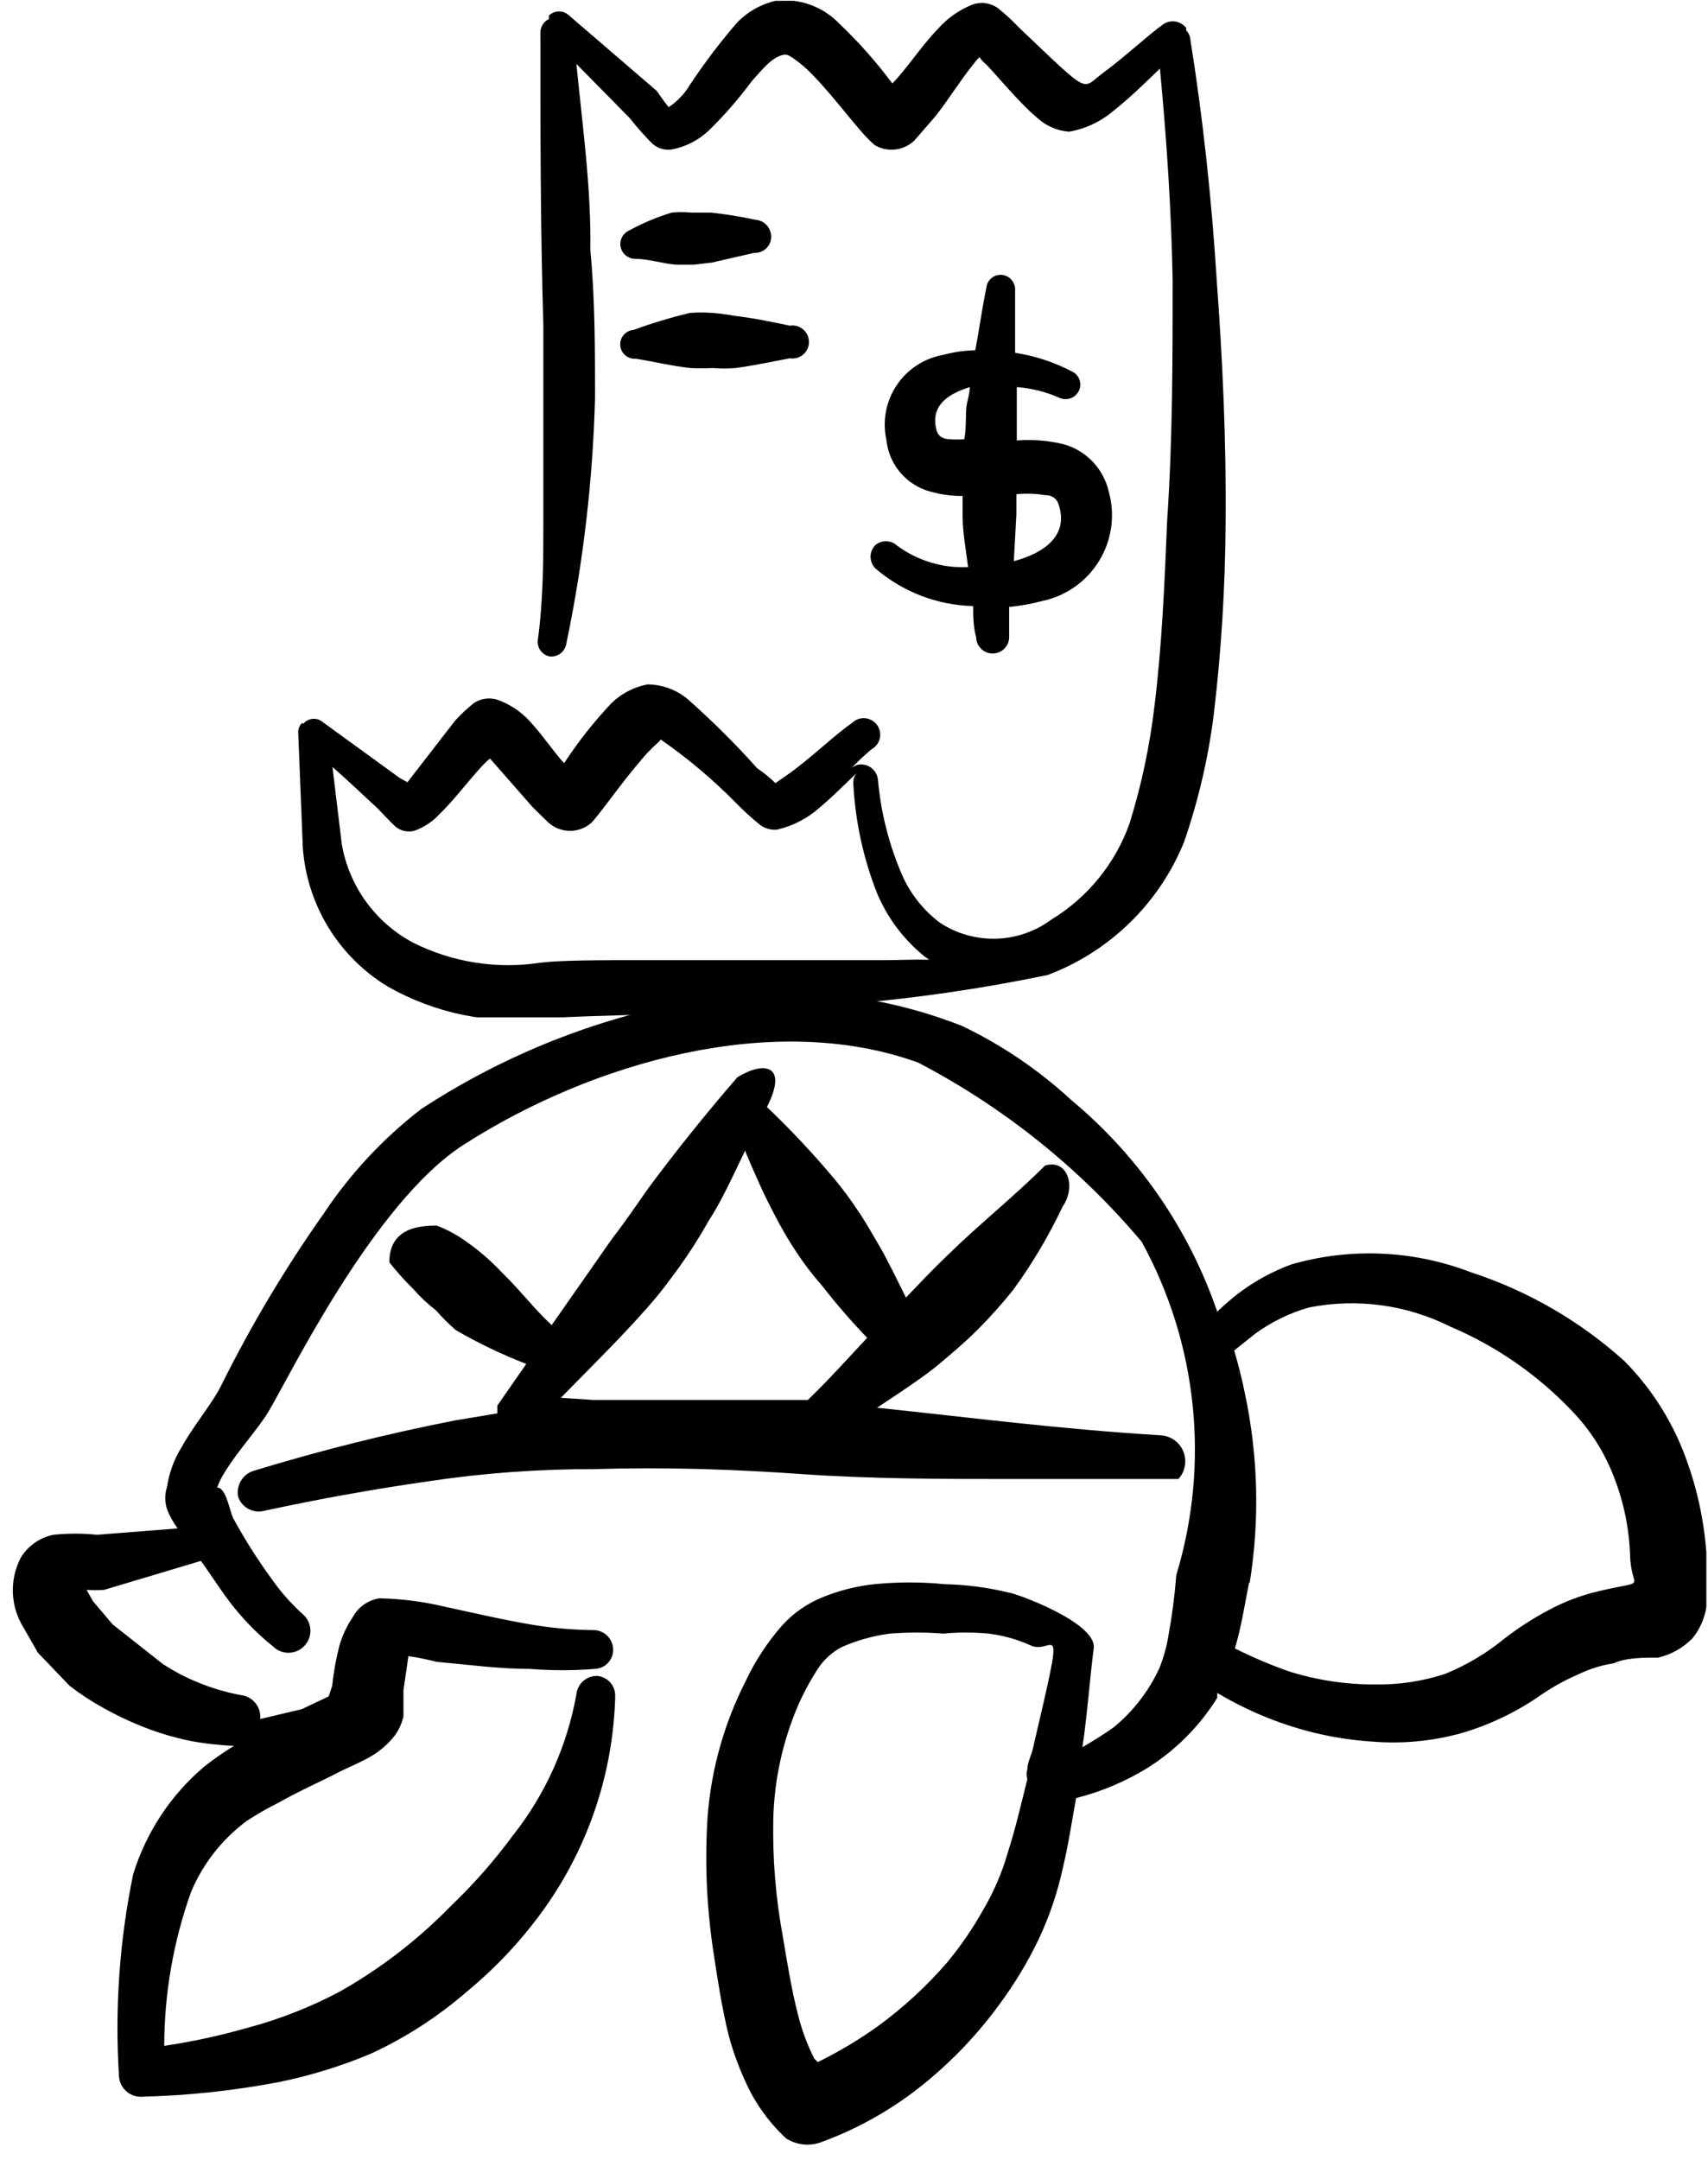 <svg width="121" height="153" viewBox="0 0 121 153" fill="none" xmlns="http://www.w3.org/2000/svg">
<g clip-path="url(#clip0_1987_2607)">
<path fill-rule="evenodd" clip-rule="evenodd" d="M62.013 38.608C61.795 38.827 61.673 39.123 61.673 39.433C61.673 39.742 61.795 40.038 62.013 40.258C63.944 41.923 66.394 42.867 68.943 42.928C68.943 43.648 68.943 44.398 69.153 45.118C69.153 45.428 69.276 45.725 69.496 45.945C69.715 46.164 70.013 46.288 70.323 46.288C70.633 46.288 70.931 46.164 71.15 45.945C71.37 45.725 71.493 45.428 71.493 45.118V42.988C72.284 42.914 73.066 42.773 73.833 42.568C74.668 42.394 75.457 42.05 76.153 41.558C76.849 41.066 77.436 40.436 77.878 39.707C78.32 38.978 78.607 38.166 78.721 37.322C78.836 36.477 78.775 35.618 78.543 34.798C78.359 34.009 77.967 33.284 77.408 32.698C76.848 32.113 76.142 31.688 75.363 31.468C74.274 31.203 73.15 31.112 72.033 31.198V29.188V27.418C73.068 27.496 74.083 27.749 75.033 28.168C75.277 28.285 75.556 28.303 75.813 28.22C76.07 28.136 76.285 27.956 76.413 27.718C76.476 27.599 76.515 27.47 76.528 27.337C76.541 27.203 76.528 27.069 76.489 26.941C76.45 26.812 76.386 26.693 76.301 26.59C76.216 26.486 76.111 26.401 75.993 26.338C74.717 25.665 73.338 25.209 71.913 24.988V20.608C71.938 20.334 71.855 20.061 71.681 19.848C71.507 19.634 71.257 19.498 70.983 19.468C70.849 19.455 70.714 19.47 70.585 19.51C70.457 19.55 70.338 19.615 70.234 19.701C70.131 19.788 70.046 19.894 69.984 20.013C69.922 20.133 69.884 20.264 69.873 20.398C69.573 21.838 69.363 23.398 69.093 24.808C68.323 24.825 67.557 24.936 66.813 25.138C66.149 25.255 65.516 25.506 64.951 25.875C64.386 26.243 63.901 26.722 63.526 27.282C63.151 27.842 62.892 28.473 62.766 29.135C62.64 29.798 62.649 30.479 62.793 31.138C62.869 31.933 63.169 32.69 63.657 33.321C64.146 33.953 64.803 34.434 65.553 34.708C66.403 34.995 67.296 35.137 68.193 35.128V36.478C68.193 37.738 68.433 38.938 68.583 40.168C66.777 40.255 64.996 39.714 63.543 38.638C63.334 38.45 63.065 38.343 62.784 38.338C62.503 38.332 62.229 38.428 62.013 38.608ZM74.013 35.068C74.463 35.068 74.853 35.248 75.003 35.758C75.723 37.948 73.953 39.178 71.823 39.748L72.003 36.448V35.008C72.673 34.938 73.349 34.958 74.013 35.068ZM66.333 30.418C65.913 28.708 67.173 27.898 68.703 27.418C68.703 27.898 68.523 28.348 68.463 28.828C68.403 29.308 68.463 30.358 68.313 31.108C67.974 31.138 67.632 31.138 67.293 31.108C66.873 31.108 66.453 30.958 66.333 30.418Z" fill="black"/>
<path fill-rule="evenodd" clip-rule="evenodd" d="M86.193 19.797C85.833 14.098 85.233 8.428 84.303 2.638C84.262 2.455 84.168 2.288 84.033 2.158C84.033 2.158 84.033 2.158 84.033 1.978C83.843 1.731 83.564 1.569 83.256 1.524C82.948 1.479 82.635 1.556 82.383 1.738C81.363 2.458 79.743 3.988 78.153 5.158C76.563 6.328 77.373 6.868 72.153 1.918C71.695 1.433 71.204 0.982 70.683 0.568C70.425 0.384 70.126 0.267 69.812 0.225C69.499 0.183 69.18 0.219 68.883 0.328C67.951 0.702 67.12 1.287 66.453 2.038C65.253 3.268 64.113 5.038 63.213 5.908C62.085 4.394 60.831 2.978 59.463 1.678C58.886 1.074 58.176 0.613 57.389 0.332C56.603 0.051 55.762 -0.043 54.933 0.058C53.891 0.302 52.942 0.844 52.203 1.618C50.988 3.024 49.866 4.507 48.843 6.058C48.473 6.671 47.971 7.194 47.373 7.588C46.983 7.138 46.593 6.508 46.503 6.418L40.293 1.078C40.099 0.9 39.844 0.804 39.582 0.81C39.319 0.815 39.069 0.922 38.883 1.108C38.883 1.108 38.883 1.288 38.883 1.348C38.708 1.434 38.56 1.566 38.455 1.73C38.349 1.894 38.29 2.083 38.283 2.278C38.283 9.208 38.283 16.137 38.493 23.067V29.907V36.778C38.493 39.627 38.493 42.447 38.103 45.328C38.067 45.593 38.135 45.862 38.291 46.079C38.447 46.297 38.68 46.446 38.943 46.498C39.211 46.525 39.48 46.451 39.697 46.29C39.913 46.129 40.062 45.892 40.113 45.627C41.313 39.89 41.996 34.057 42.153 28.198C42.153 24.718 42.153 21.207 41.823 17.727C41.883 13.318 41.283 9.058 40.833 4.528L44.613 8.368C45.11 8.996 45.641 9.597 46.203 10.168C46.388 10.334 46.608 10.458 46.846 10.53C47.085 10.603 47.336 10.622 47.583 10.588C48.589 10.399 49.517 9.919 50.253 9.208C51.342 8.138 52.345 6.984 53.253 5.758C54.033 4.888 54.723 3.988 55.593 3.868C55.833 3.868 56.043 4.018 56.253 4.168C56.72 4.492 57.152 4.864 57.543 5.278C59.283 7.048 60.933 9.448 61.983 10.287C62.421 10.542 62.93 10.647 63.433 10.588C63.936 10.528 64.406 10.307 64.773 9.958L65.973 8.578C66.843 7.618 67.923 5.818 68.973 4.528C69.097 4.354 69.237 4.193 69.393 4.048C69.482 4.194 69.594 4.325 69.723 4.438C70.233 4.858 72.093 7.198 73.473 8.338C74.09 8.911 74.883 9.26 75.723 9.328C76.886 9.131 77.975 8.623 78.873 7.858C80.013 6.958 81.153 5.848 82.173 4.858C82.653 9.928 82.983 14.908 83.073 19.858C83.073 25.497 83.073 31.137 82.683 36.898C82.503 41.248 82.323 45.688 81.783 50.038C81.45 52.856 80.858 55.638 80.013 58.347C79.003 61.173 77.054 63.566 74.493 65.127C73.36 65.97 71.996 66.444 70.586 66.487C69.175 66.53 67.785 66.139 66.603 65.368C65.446 64.501 64.527 63.355 63.933 62.038C62.987 59.867 62.399 57.557 62.193 55.197C62.155 54.89 62 54.608 61.759 54.413C61.519 54.217 61.212 54.122 60.903 54.148C60.637 54.18 60.392 54.308 60.213 54.508C60.698 54.002 61.209 53.521 61.743 53.068C61.891 52.988 62.019 52.877 62.12 52.743C62.221 52.61 62.293 52.456 62.329 52.292C62.365 52.128 62.366 51.958 62.331 51.794C62.296 51.63 62.227 51.476 62.127 51.341C62.027 51.206 61.899 51.094 61.752 51.014C61.605 50.932 61.443 50.884 61.275 50.871C61.108 50.859 60.94 50.882 60.782 50.94C60.625 50.998 60.482 51.089 60.363 51.208C59.193 51.987 57.363 53.788 55.713 54.928L54.933 55.468C54.536 55.078 54.104 54.727 53.643 54.417C52.092 52.681 50.439 51.038 48.693 49.498C47.897 48.845 46.902 48.485 45.873 48.477C44.898 48.662 44 49.132 43.293 49.828C42.061 51.137 40.947 52.553 39.963 54.057C39.243 53.278 38.403 52.017 37.503 51.057C36.877 50.378 36.094 49.863 35.223 49.557C34.947 49.473 34.656 49.451 34.371 49.492C34.086 49.534 33.813 49.638 33.573 49.797C33.101 50.172 32.66 50.583 32.253 51.028L28.863 55.407L28.323 55.108L22.743 51.057C22.55 50.937 22.32 50.889 22.095 50.922C21.869 50.955 21.663 51.066 21.513 51.237H21.363C21.224 51.397 21.14 51.597 21.123 51.807L21.453 60.057C21.6 62.052 22.222 63.983 23.265 65.689C24.309 67.395 25.744 68.828 27.453 69.868C30.818 71.785 34.705 72.583 38.553 72.147C40.203 71.998 43.323 71.938 46.983 71.817C50.643 71.698 55.773 71.397 59.883 71.127C64.701 70.732 69.49 70.041 74.223 69.058C76.396 68.239 78.376 66.979 80.038 65.358C81.701 63.737 83.01 61.789 83.883 59.638C84.891 56.718 85.595 53.702 85.983 50.638C86.516 46.157 86.797 41.65 86.823 37.138C86.883 31.227 86.613 25.527 86.193 19.797ZM62.883 68.007H45.753C42.543 68.007 39.753 68.007 38.283 68.188C35.209 68.662 32.064 68.169 29.283 66.778C27.959 66.078 26.814 65.084 25.935 63.872C25.056 62.66 24.467 61.263 24.213 59.788L23.553 54.328L23.763 54.508C24.783 55.407 25.743 56.337 26.763 57.267C26.763 57.267 27.633 58.197 27.963 58.498C28.152 58.675 28.386 58.799 28.638 58.857C28.891 58.914 29.155 58.904 29.403 58.828C30.067 58.58 30.663 58.179 31.143 57.657C32.343 56.517 33.843 54.417 34.713 53.727L37.713 57.148C37.713 57.148 38.553 57.987 38.883 58.288C39.298 58.65 39.831 58.85 40.383 58.85C40.934 58.85 41.467 58.65 41.883 58.288C42.483 57.688 43.893 55.617 45.333 53.938C45.715 53.463 46.136 53.021 46.593 52.617C46.678 52.552 46.749 52.471 46.803 52.377C48.709 53.698 50.487 55.194 52.113 56.847C52.651 57.401 53.222 57.922 53.823 58.407C54.164 58.672 54.592 58.801 55.023 58.767C56.136 58.518 57.167 57.992 58.023 57.237C58.923 56.487 59.823 55.587 60.693 54.748C60.6 54.859 60.532 54.989 60.49 55.128C60.449 55.267 60.436 55.413 60.453 55.557C60.597 58.201 61.164 60.804 62.133 63.267C62.872 65.026 64.037 66.572 65.523 67.767L65.823 67.978C64.563 67.948 63.723 68.007 62.883 68.007Z" fill="black"/>
<path fill-rule="evenodd" clip-rule="evenodd" d="M53.523 15.568C52.483 15.344 51.431 15.174 50.373 15.058H48.993C48.525 15.012 48.052 15.012 47.584 15.058C46.543 15.374 45.538 15.796 44.584 16.318C44.37 16.409 44.192 16.568 44.079 16.771C43.965 16.974 43.922 17.209 43.957 17.439C43.991 17.669 44.101 17.881 44.268 18.041C44.436 18.202 44.652 18.303 44.883 18.328C45.934 18.328 46.864 18.658 47.883 18.748H49.144L50.434 18.598L53.434 17.908C53.588 17.916 53.743 17.892 53.888 17.839C54.033 17.785 54.166 17.702 54.279 17.596C54.391 17.489 54.48 17.361 54.541 17.218C54.602 17.076 54.634 16.923 54.633 16.768C54.634 16.464 54.52 16.172 54.314 15.949C54.108 15.727 53.826 15.59 53.523 15.568Z" fill="black"/>
<path fill-rule="evenodd" clip-rule="evenodd" d="M50.524 22.168C49.965 22.122 49.403 22.122 48.844 22.168C47.503 22.494 46.181 22.894 44.884 23.368C44.614 23.388 44.362 23.514 44.185 23.72C44.008 23.925 43.919 24.192 43.939 24.463C43.959 24.733 44.086 24.985 44.291 25.162C44.496 25.339 44.764 25.428 45.034 25.408C46.354 25.618 47.554 25.918 48.904 26.068C49.434 26.098 49.965 26.098 50.494 26.068C51.033 26.115 51.575 26.115 52.114 26.068C53.434 25.888 54.664 25.618 55.954 25.378C56.121 25.405 56.292 25.395 56.456 25.349C56.619 25.304 56.77 25.223 56.899 25.114C57.028 25.004 57.132 24.867 57.203 24.713C57.274 24.56 57.311 24.392 57.311 24.223C57.311 24.053 57.274 23.886 57.203 23.732C57.132 23.578 57.028 23.442 56.899 23.332C56.77 23.222 56.619 23.142 56.456 23.096C56.292 23.05 56.121 23.041 55.954 23.068C54.664 22.798 53.404 22.528 52.084 22.378C51.568 22.281 51.047 22.211 50.524 22.168Z" fill="black"/>
</g>
<g clip-path="url(#clip1_1987_2607)">
<path fill-rule="evenodd" clip-rule="evenodd" d="M32.982 87.908C33.928 88.561 34.8 89.316 35.582 90.158C36.832 91.358 37.832 92.708 39.082 93.858L43.382 87.708C44.282 86.558 45.082 85.358 45.932 84.158C47.932 81.458 50.032 78.858 52.232 76.308C54.082 75.158 55.882 75.358 54.332 78.408C55.988 79.988 57.557 81.657 59.032 83.408C59.659 84.158 60.244 84.942 60.782 85.758C61.332 86.558 61.832 87.458 62.332 88.308C62.832 89.158 63.582 90.708 64.182 91.908C65.182 90.858 66.182 89.808 67.232 88.808C69.432 86.658 71.832 84.758 74.032 82.558C75.682 82.058 76.232 84.108 75.282 85.458C74.302 87.53 73.131 89.505 71.782 91.358C71.001 92.336 70.166 93.271 69.282 94.158C68.382 95.058 67.432 95.858 66.482 96.658C65.532 97.458 63.582 98.758 62.132 99.708C69.232 100.458 74.932 101.208 82.132 101.658C82.49 101.661 82.84 101.767 83.138 101.964C83.437 102.162 83.672 102.441 83.815 102.769C83.958 103.097 84.002 103.46 83.943 103.813C83.884 104.166 83.724 104.494 83.482 104.758H71.782C66.782 104.758 61.782 104.758 56.782 104.408C51.782 104.058 47.032 103.908 42.132 104.058C38.217 104.046 34.305 104.33 30.432 104.908C26.466 105.475 22.566 106.175 18.732 107.008C18.361 107.107 17.966 107.065 17.624 106.889C17.282 106.714 17.018 106.417 16.882 106.058C16.791 105.654 16.86 105.23 17.074 104.876C17.288 104.522 17.632 104.264 18.032 104.158C22.702 102.734 27.442 101.549 32.232 100.608L35.232 100.108V99.558L37.282 96.608C35.556 95.938 33.885 95.136 32.282 94.208C31.785 93.773 31.318 93.305 30.882 92.808C30.302 92.361 29.766 91.858 29.282 91.308C28.676 90.711 28.108 90.077 27.582 89.408C27.582 87.008 29.632 86.808 30.932 86.808C31.662 87.082 32.351 87.452 32.982 87.908ZM42.032 99.158H54.982H57.232C58.682 97.758 60.032 96.258 61.432 94.758C60.301 93.582 59.233 92.347 58.232 91.058C57.577 90.318 56.976 89.533 56.432 88.708C55.864 87.856 55.346 86.971 54.882 86.058C54.082 84.558 53.432 83.058 52.782 81.508C51.932 83.258 51.132 85.058 50.182 86.508C49.42 87.863 48.568 89.166 47.632 90.408C47.056 91.206 46.438 91.974 45.782 92.708C43.832 94.908 41.782 96.908 39.732 99.008L42.032 99.158Z" fill="black"/>
<path fill-rule="evenodd" clip-rule="evenodd" d="M1.483 110.308C1.738 109.899 2.073 109.546 2.468 109.271C2.864 108.996 3.311 108.804 3.783 108.708C4.813 108.601 5.852 108.601 6.883 108.708L12.583 108.258C12.277 107.841 12.025 107.388 11.833 106.908C11.668 106.387 11.668 105.828 11.833 105.308C11.98 104.334 12.32 103.399 12.833 102.558C13.683 101.008 15.033 99.408 15.633 98.208C17.746 93.942 20.186 89.846 22.933 85.958C24.814 83.131 27.144 80.631 29.833 78.558C35.398 74.912 41.61 72.366 48.133 71.058C54.812 69.61 61.769 70.166 68.133 72.658C70.965 74.009 73.577 75.779 75.883 77.908C80.643 81.864 84.224 87.053 86.233 92.908C86.709 92.448 87.21 92.014 87.733 91.608C88.876 90.744 90.139 90.053 91.483 89.558C95.663 88.355 100.122 88.548 104.183 90.108C108.218 91.42 111.932 93.566 115.083 96.408C116.878 98.225 118.289 100.384 119.233 102.758C120.143 105.061 120.699 107.488 120.883 109.958C121.039 111.236 121.039 112.529 120.883 113.808C120.763 114.635 120.417 115.414 119.883 116.058C119.225 116.723 118.393 117.191 117.483 117.408C116.433 117.408 115.183 117.408 114.333 117.808C113.447 117.944 112.588 118.214 111.783 118.608C110.891 118.995 110.038 119.463 109.233 120.008C107.498 121.233 105.572 122.162 103.533 122.758C101.485 123.327 99.352 123.53 97.233 123.358C94.854 123.207 92.512 122.701 90.283 121.858C88.877 121.331 87.522 120.678 86.233 119.908V120.258C84.972 122.286 83.261 123.997 81.233 125.258C79.681 126.205 77.996 126.913 76.233 127.358C75.933 129.008 75.683 130.708 75.283 132.358C74.906 134.083 74.335 135.76 73.583 137.358C72.825 138.938 71.921 140.445 70.883 141.858C69.316 144.028 67.467 145.978 65.383 147.658C63.236 149.388 60.821 150.755 58.233 151.708C57.819 151.872 57.371 151.935 56.928 151.891C56.484 151.848 56.057 151.699 55.683 151.458C54.703 150.545 53.876 149.482 53.233 148.308C52.554 147.002 52.017 145.628 51.633 144.208C51.133 142.208 50.833 140.158 50.533 138.208C50.055 135.031 49.92 131.813 50.133 128.608C50.396 125.278 51.314 122.032 52.833 119.058C53.499 117.646 54.357 116.334 55.383 115.158C56.194 114.255 57.204 113.554 58.333 113.108C59.486 112.644 60.697 112.341 61.933 112.208C63.596 112.044 65.27 112.044 66.933 112.208C68.467 112.242 69.993 112.443 71.483 112.808C71.833 112.808 77.733 114.908 77.483 116.758C77.233 118.608 77.033 121.408 76.683 123.758C77.433 123.308 78.183 122.858 78.883 122.358C80.27 121.222 81.381 119.785 82.133 118.158C82.438 117.402 82.656 116.613 82.783 115.808C83.04 114.401 83.223 112.983 83.333 111.558C84.516 107.659 84.909 103.563 84.488 99.51C84.068 95.458 82.842 91.53 80.883 87.958C76.479 82.73 71.095 78.416 65.033 75.258C54.783 71.558 41.933 75.258 32.883 81.058C26.433 85.158 20.333 97.858 19.033 99.958C18.333 101.158 16.883 102.708 15.933 104.258C15.71 104.603 15.526 104.972 15.383 105.358C16.033 105.358 16.283 107.108 16.533 107.558C17.366 109.085 18.302 110.555 19.333 111.958C19.971 112.855 20.709 113.677 21.533 114.408C21.678 114.552 21.793 114.723 21.872 114.912C21.95 115.101 21.991 115.303 21.991 115.508C21.991 115.712 21.95 115.915 21.872 116.103C21.793 116.292 21.678 116.464 21.533 116.608C21.389 116.753 21.217 116.868 21.029 116.947C20.84 117.025 20.637 117.066 20.433 117.066C20.228 117.066 20.026 117.025 19.837 116.947C19.648 116.868 19.477 116.753 19.333 116.608C18.319 115.794 17.397 114.872 16.583 113.858C15.733 112.808 15.033 111.658 14.233 110.558L7.383 112.608C6.967 112.639 6.549 112.639 6.133 112.608L6.583 113.408L7.983 115.058L11.533 117.858C12.351 118.395 13.222 118.848 14.133 119.208C15.068 119.588 16.04 119.873 17.033 120.058C17.237 120.076 17.435 120.135 17.616 120.231C17.797 120.327 17.957 120.458 18.087 120.616C18.218 120.774 18.315 120.956 18.374 121.152C18.434 121.348 18.453 121.554 18.433 121.758L21.383 121.058L23.283 120.158L23.533 119.408C23.631 118.463 23.798 117.528 24.033 116.608C24.236 115.877 24.557 115.185 24.983 114.558C25.173 114.2 25.443 113.892 25.773 113.658C26.103 113.423 26.483 113.269 26.883 113.208C28.45 113.241 30.009 113.443 31.533 113.808C33.633 114.258 35.733 114.758 37.883 115.108C39.239 115.326 40.609 115.443 41.983 115.458C42.346 115.444 42.7 115.572 42.971 115.814C43.242 116.057 43.407 116.395 43.433 116.758C43.446 116.939 43.423 117.121 43.365 117.293C43.306 117.466 43.213 117.624 43.092 117.76C42.97 117.895 42.823 118.005 42.658 118.082C42.493 118.159 42.315 118.201 42.133 118.208C40.602 118.332 39.064 118.332 37.533 118.208C35.333 118.208 33.183 117.908 30.933 117.708C30.933 117.708 29.783 117.408 28.933 117.308L28.583 119.708V121.558C28.476 122.043 28.272 122.503 27.983 122.908C27.553 123.462 27.028 123.936 26.433 124.308C25.633 124.808 24.583 125.208 23.833 125.608C23.083 126.008 21.083 126.908 19.783 127.658C18.973 128.059 18.188 128.51 17.433 129.008C15.713 130.3 14.367 132.025 13.533 134.008C12.285 137.507 11.642 141.193 11.633 144.908C13.591 144.616 15.528 144.198 17.433 143.658C19.742 143.05 21.974 142.178 24.083 141.058C26.973 139.424 29.616 137.386 31.933 135.008C33.542 133.472 35.014 131.799 36.333 130.008C38.636 127.098 40.182 123.662 40.833 120.008C40.871 119.641 41.047 119.302 41.325 119.061C41.604 118.819 41.964 118.693 42.333 118.708C42.686 118.745 43.012 118.916 43.244 119.186C43.477 119.455 43.598 119.802 43.583 120.158C43.444 125.543 41.703 130.766 38.583 135.158C37.017 137.357 35.167 139.341 33.083 141.058C31.036 142.838 28.746 144.32 26.283 145.458C24.203 146.333 22.043 147.003 19.833 147.458C16.634 148.073 13.389 148.425 10.133 148.508C9.929 148.528 9.723 148.508 9.527 148.449C9.331 148.39 9.149 148.292 8.991 148.162C8.833 148.032 8.702 147.872 8.606 147.691C8.511 147.51 8.452 147.312 8.433 147.108C8.124 142.301 8.46 137.475 9.433 132.758C10.345 129.801 12.079 127.165 14.433 125.158C15.117 124.613 15.835 124.112 16.583 123.658C15.542 123.618 14.506 123.501 13.483 123.308C12.251 123.055 11.046 122.687 9.883 122.208C9.026 121.858 8.191 121.458 7.383 121.008C6.526 120.539 5.706 120.004 4.933 119.408L2.683 117.058L1.683 115.308C1.213 114.565 0.947 113.712 0.912 112.834C0.877 111.957 1.074 111.085 1.483 110.308ZM88.483 112.108C88.183 113.658 87.933 115.258 87.483 116.758C88.746 117.392 90.048 117.943 91.383 118.408C93.326 119.011 95.349 119.315 97.383 119.308C99.08 119.342 100.771 119.089 102.383 118.558C103.901 117.94 105.316 117.097 106.583 116.058C107.558 115.305 108.595 114.636 109.683 114.058C110.802 113.453 111.995 112.999 113.233 112.708C116.833 111.858 115.583 112.708 115.483 110.258C115.43 108.322 115.041 106.41 114.333 104.608C113.672 102.875 112.669 101.294 111.383 99.958C108.943 97.384 105.998 95.342 102.733 93.958C99.641 92.412 96.124 91.937 92.733 92.608C91.368 92.997 90.081 93.623 88.933 94.458L87.433 95.658C87.733 96.658 87.983 97.658 88.183 98.658C89.132 103.081 89.251 107.641 88.533 112.108H88.483ZM72.933 116.508C72.011 116.1 71.034 115.831 70.033 115.708C68.969 115.608 67.897 115.608 66.833 115.708C65.568 115.61 64.298 115.61 63.033 115.708C61.861 115.864 60.716 116.184 59.633 116.658C58.944 117.022 58.359 117.555 57.933 118.208C57.398 119.036 56.93 119.905 56.533 120.808C55.448 123.339 54.854 126.054 54.783 128.808C54.721 131.658 54.956 134.506 55.483 137.308C55.783 139.108 56.083 140.958 56.533 142.708C56.801 143.78 57.187 144.82 57.683 145.808L57.933 146.058C59.398 145.34 60.803 144.504 62.133 143.558C63.973 142.224 65.651 140.68 67.133 138.958C68.072 137.817 68.909 136.596 69.633 135.308C70.386 134.037 70.974 132.676 71.383 131.258C71.933 129.558 72.333 127.808 72.783 126.008C72.707 125.781 72.707 125.535 72.783 125.308C72.783 124.808 73.083 124.308 73.183 123.808C75.583 113.558 74.633 117.408 72.933 116.508Z" fill="black"/>
</g>
<defs>
<clipPath id="clip0_1987_2607">
<rect width="72" height="72" fill="white" transform="translate(17.883 0.057)"/>
</clipPath>
<clipPath id="clip1_1987_2607">
<rect width="120" height="101" fill="white" transform="matrix(-1 0 0 1 120.883 51.057)"/>
</clipPath>
</defs>
</svg>
